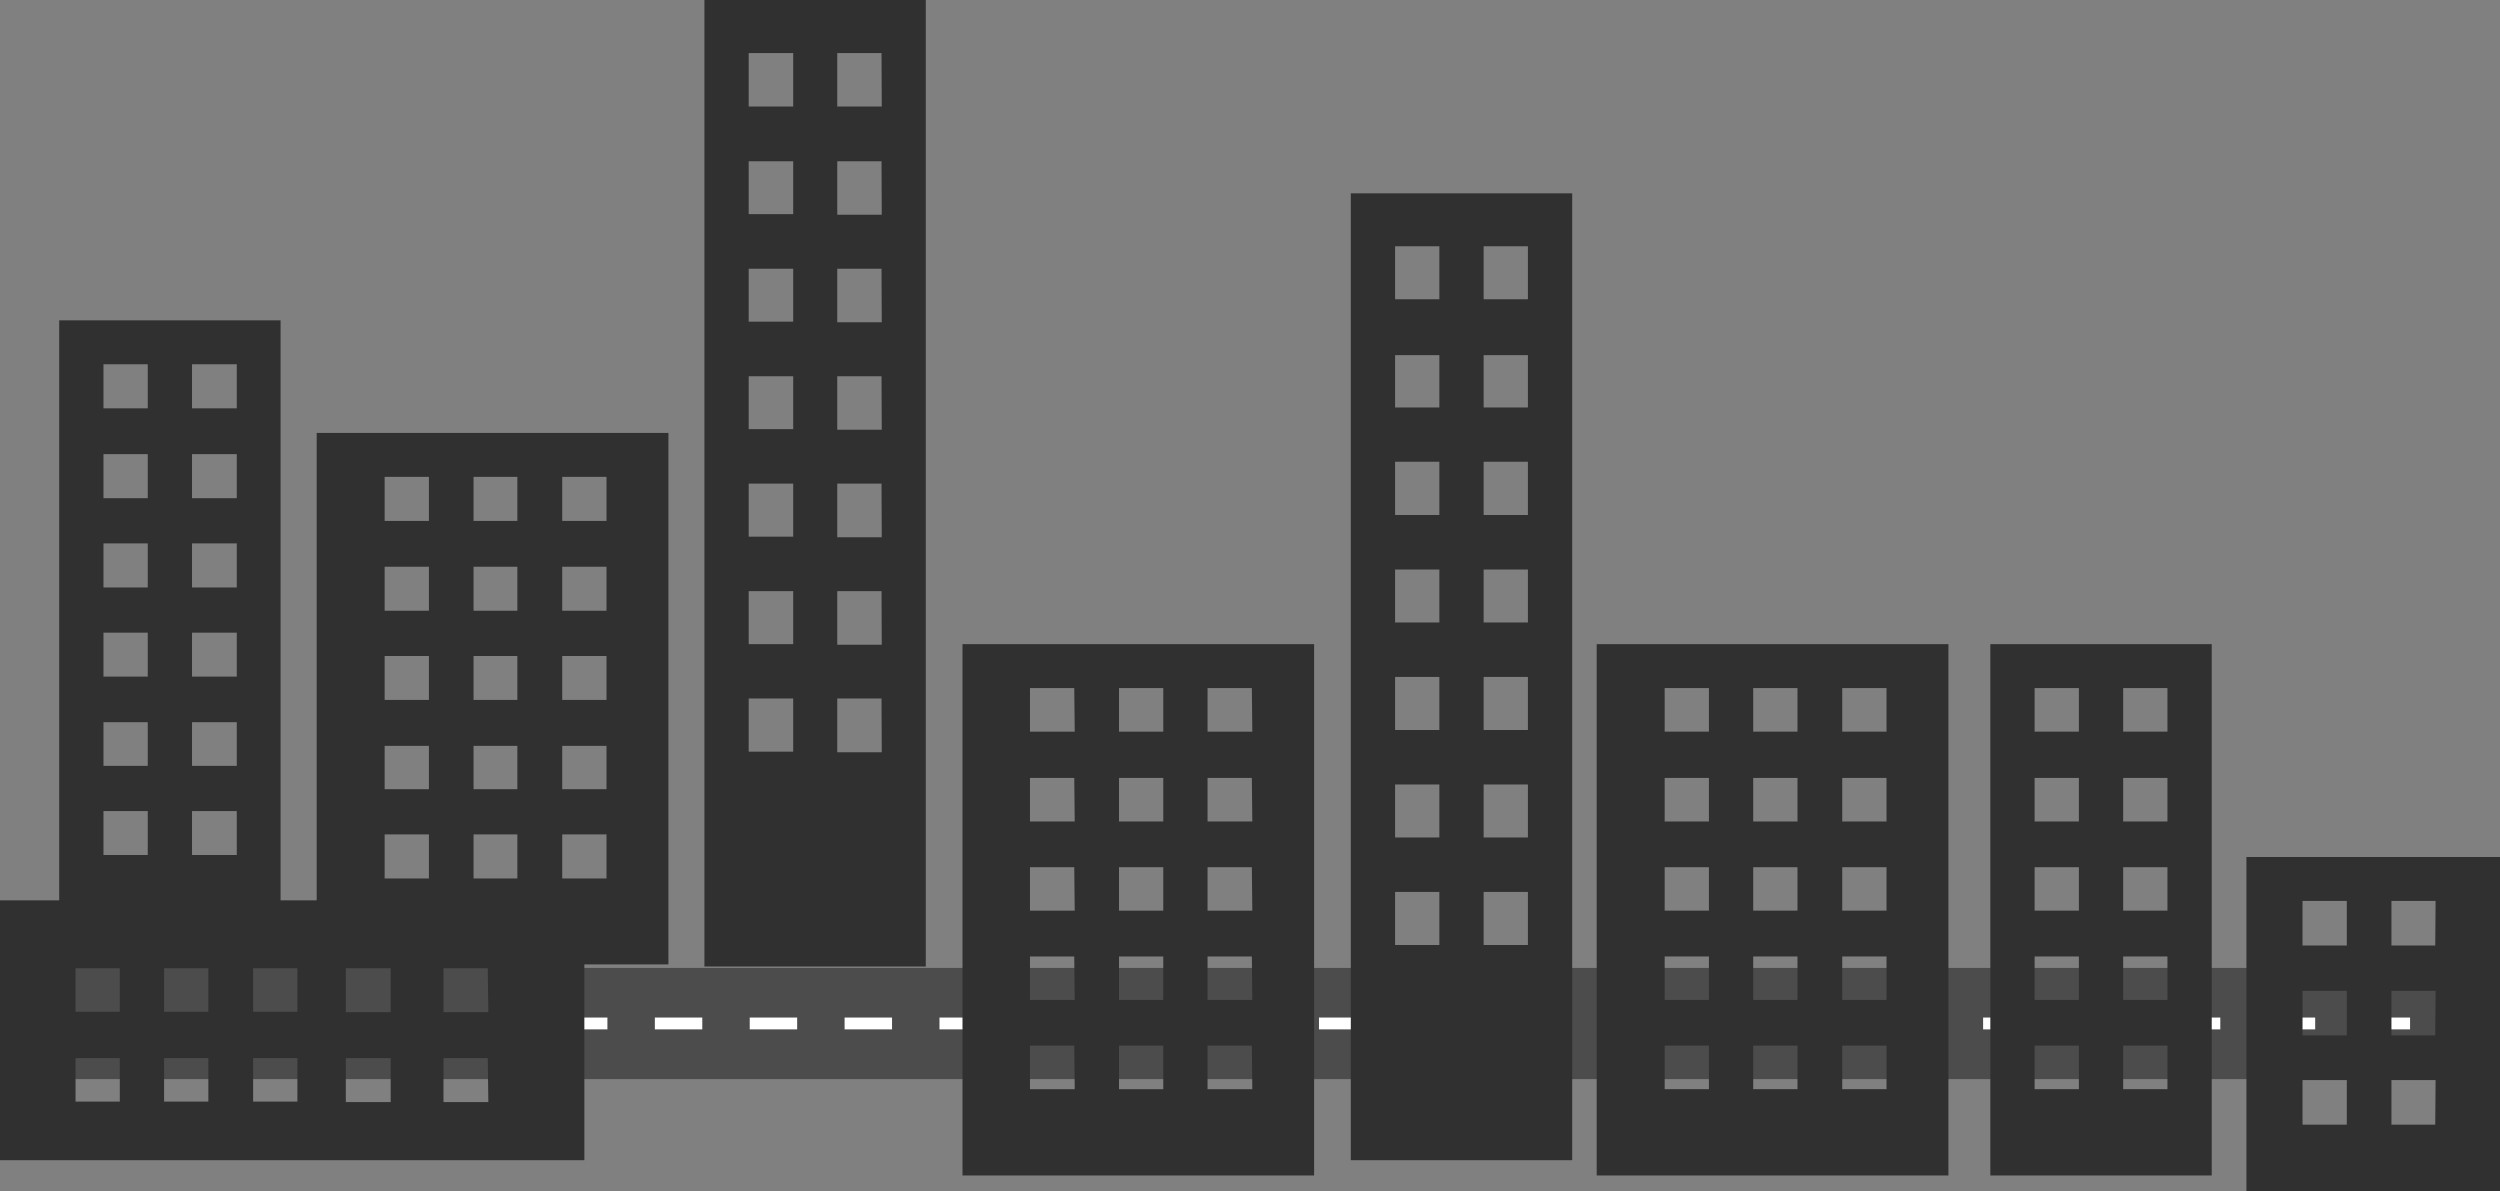 <svg xmlns="http://www.w3.org/2000/svg" viewBox="0 0 211.17 100.62"><rect x="0" y="0" width="211.17" height="100.62" fill="#808080" stroke="none"/><title>city</title><rect x="1.22" y="81.76" width="208.33" height="9.39" style="fill:#4c4c4c"/><line x1="1.22" y1="86.45" x2="3.22" y2="86.45" style="fill:none;stroke:#fff;stroke-miterlimit:10"/><line x1="7.23" y1="86.45" x2="205.55" y2="86.45" style="fill:none;stroke:#fff;stroke-miterlimit:10;stroke-dasharray:4.007,4.007"/><line x1="207.55" y1="86.45" x2="209.55" y2="86.45" style="fill:none;stroke:#fff;stroke-miterlimit:10"/><path d="M5,27.06V76.42H23.7V27.06Zm7.48,45.16H8.74V68.51h3.74Zm0-7.53H8.74V61h3.74Zm0-7.54H8.74V53.44h3.74Zm0-7.53H8.74V45.9h3.74Zm0-7.54H8.74V38.36h3.74Zm0-7.59H8.74V30.77h3.74ZM20,72.22H16.22V68.51H20Zm0-7.53H16.22V61H20Zm0-7.54H16.22V53.44H20Zm0-7.53H16.22V45.9H20Zm0-7.54H16.22V38.36H20Zm0-7.59H16.22V30.77H20Z" style="fill:#303030"/><path d="M168.12,54.41V99.29h18.7V54.41ZM175.6,92h-3.74V88.32h3.74Zm0-7.54h-3.74V80.79h3.74Zm0-7.54h-3.74V73.25h3.74Zm0-7.53h-3.74V65.71h3.74Zm0-7.59h-3.74V58.12h3.74ZM183.08,92h-3.74V88.32h3.74Zm0-7.54h-3.74V80.79h3.74Zm0-7.54h-3.74V73.25h3.74Zm0-7.53h-3.74V65.71h3.74Zm0-7.59h-3.74V58.12h3.74Z" style="fill:#303030"/><path d="M134.87,54.41V99.29h29.71V54.41ZM144.35,92h-3.74V88.32h3.74Zm0-7.54h-3.74V80.79h3.74Zm0-7.54h-3.74V73.25h3.74Zm0-7.53h-3.74V65.71h3.74Zm0-7.59h-3.74V58.12h3.74ZM151.83,92h-3.74V88.32h3.74Zm0-7.54h-3.74V80.79h3.74Zm0-7.54h-3.74V73.25h3.74Zm0-7.53h-3.74V65.71h3.74Zm0-7.59h-3.74V58.12h3.74ZM159.35,92h-3.74V88.32h3.74Zm0-7.54h-3.74V80.79h3.74Zm0-7.54h-3.74V73.25h3.74Zm0-7.53h-3.74V65.71h3.74Zm0-7.59h-3.74V58.12h3.74Z" style="fill:#303030"/><path d="M81.3,54.41V99.29H111V54.41ZM90.78,92H87V88.32h3.74Zm0-7.54H87V80.79h3.74Zm0-7.54H87V73.25h3.74Zm0-7.53H87V65.71h3.74Zm0-7.59H87V58.12h3.74ZM98.26,92H94.52V88.32h3.74Zm0-7.54H94.52V80.79h3.74Zm0-7.54H94.52V73.25h3.74Zm0-7.53H94.52V65.71h3.74Zm0-7.59H94.52V58.12h3.74ZM105.78,92H102V88.32h3.74Zm0-7.54H102V80.79h3.74Zm0-7.54H102V73.25h3.74Zm0-7.53H102V65.71h3.74Zm0-7.59H102V58.12h3.74Z" style="fill:#303030"/><path d="M26.75,36.57V81.46H56.46V36.57ZM36.23,74.2H32.49V70.48h3.74Zm0-7.54H32.49V63h3.74Zm0-7.54H32.49V55.41h3.74Zm0-7.53H32.49V47.87h3.74Zm0-7.59H32.49V40.28h3.74ZM43.7,74.2H40V70.48H43.7Zm0-7.54H40V63H43.7Zm0-7.54H40V55.41H43.7Zm0-7.53H40V47.87H43.7Zm0-7.59H40V40.28H43.7Zm7.53,30.2H47.49V70.48h3.74Zm0-7.54H47.49V63h3.74Zm0-7.54H47.49V55.41h3.74Zm0-7.53H47.49V47.87h3.74Zm0-7.59H47.49V40.28h3.74Z" style="fill:#303030"/><path d="M189.75,72.39v28.23h21.42V72.39ZM198.23,95h-3.74V91.23h3.74Zm0-7.54h-3.74V83.69h3.74Zm0-7.59h-3.74V76.1h3.74ZM205.7,95H202V91.23h3.73Zm0-7.54H202V83.69h3.73Zm0-7.59H202V76.1h3.73Z" style="fill:#303030"/><path d="M59.5,0V81.64H78.2V0ZM67,63.49H63.24V59H67Zm0-9.08H63.24V49.93H67Zm0-9.08H63.24V40.85H67Zm0-9.08H63.24V31.78H67Zm0-9.08H63.24V22.7H67Zm0-9.08H63.24V13.62H67ZM67,9H63.24V4.48H67Zm7.48,54.54H70.72V59h3.74Zm0-9.08H70.72V49.93h3.74Zm0-9.08H70.72V40.85h3.74Zm0-9.08H70.72V31.78h3.74Zm0-9.08H70.72V22.7h3.74Zm0-9.08H70.72V13.62h3.74Zm0-9.14H70.72V4.48h3.74Z" style="fill:#303030"/><path d="M114.1,16.33V98h18.7V16.33Zm7.48,63.49h-3.74V75.34h3.74Zm0-9.08h-3.74V66.26h3.74Zm0-9.08h-3.74V57.18h3.74Zm0-9.08h-3.74V48.11h3.74Zm0-9.08h-3.74V39h3.74Zm0-9.08h-3.74V30h3.74Zm0-9.14h-3.74V20.8h3.74Zm7.48,54.54h-3.74V75.34h3.74Zm0-9.08h-3.74V66.26h3.74Zm0-9.08h-3.74V57.18h3.74Zm0-9.08h-3.74V48.11h3.74Zm0-9.08h-3.74V39h3.74Zm0-9.08h-3.74V30h3.74Zm0-9.14h-3.74V20.8h3.74Z" style="fill:#303030"/><path d="M0,76.05V98H49.36V76.05Zm10.12,17H6.38V89.38h3.74Zm0-7.59H6.38V81.79h3.74Zm7.48,7.59H13.86V89.38H17.6Zm0-7.59H13.86V81.79H17.6Zm7.52,7.59H21.38V89.38h3.74Zm0-7.59H21.38V81.79h3.74ZM33,93.09H29.21V89.38H33Zm0-7.59H29.21V81.79H33Zm8.25,7.59H37.46V89.38H41.2Zm0-7.59H37.46V81.79H41.2Z" style="fill:#303030"/></svg>